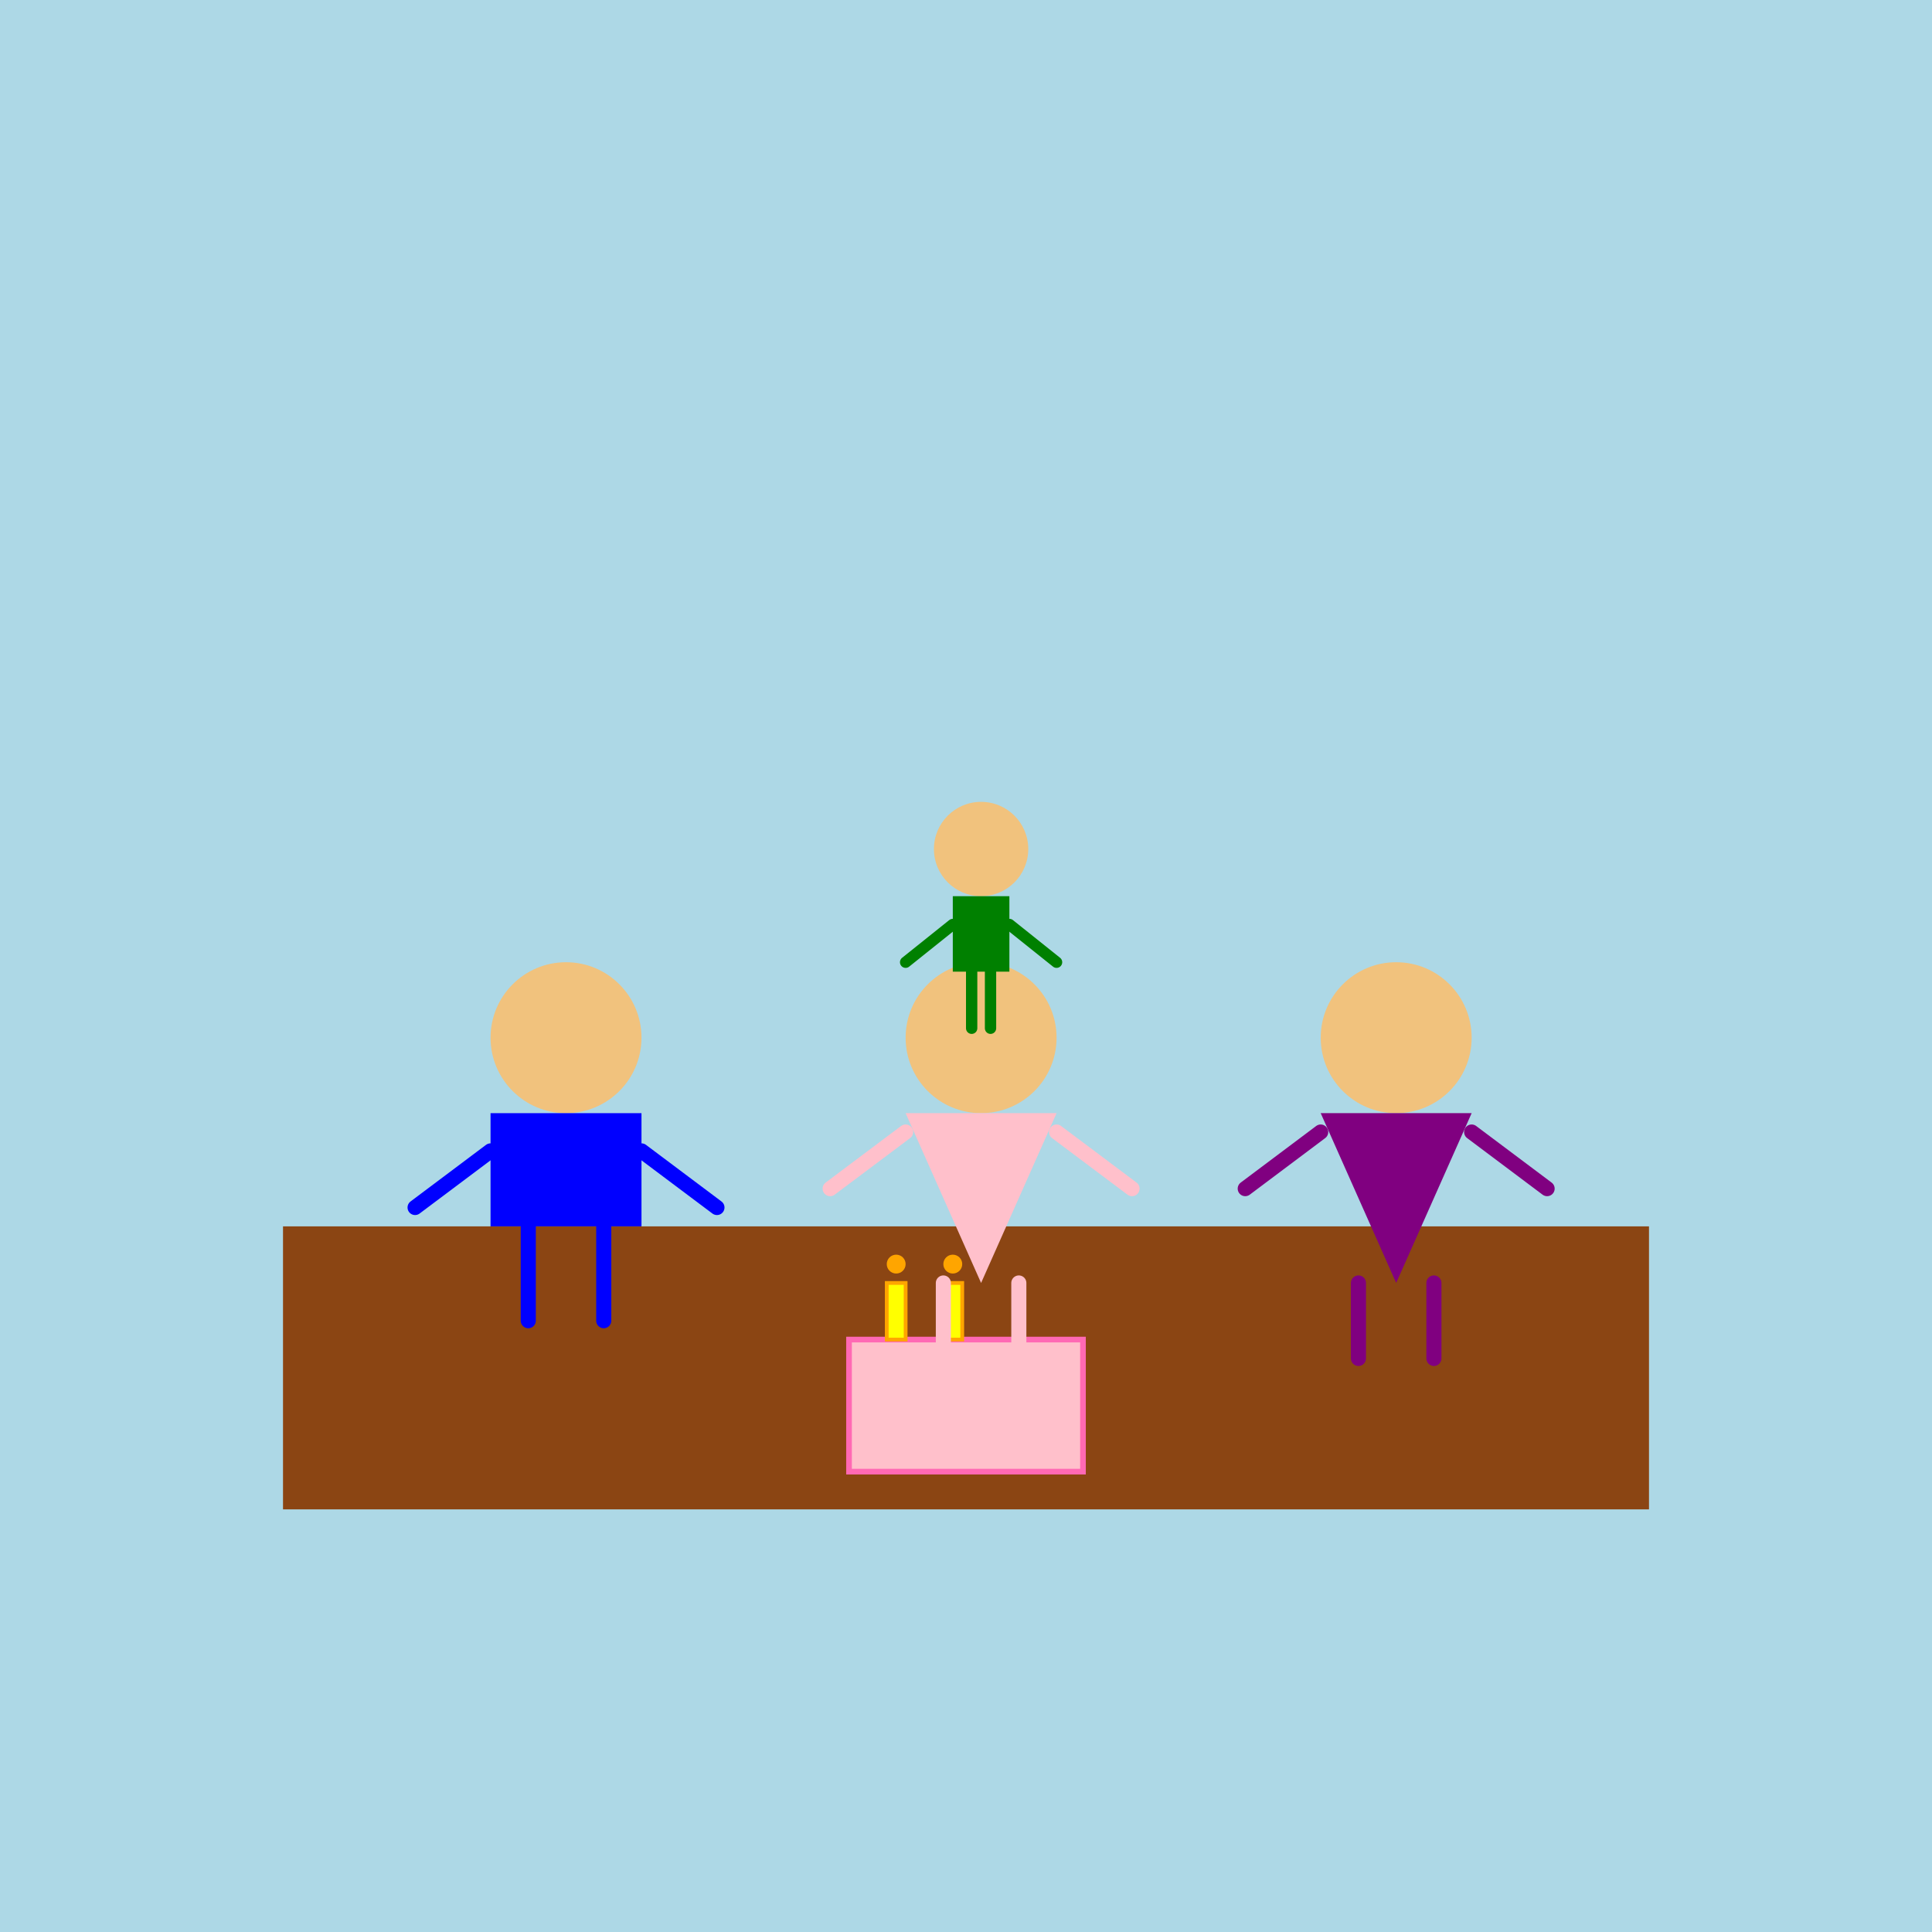 <!--

Generated by DrawGPT.
Free, open source, AI generated images in SVG, PNG, and HTML Canvas format.
https://drawgpt.ai

Created: 2025-06-16T09:45:36+00:00
-->
<svg id="svg-001" class="scene"   viewBox="0 0 1024 1024" xmlns="http://www.w3.org/2000/svg" xmlns:xlink="http://www.w3.org/1999/xlink">
  <title id="title-001" class="title">Family Celebration</title>
  <desc id="desc-001" class="desc">A joyful family celebration with cake, candles, and lots of fun—where every shape has a party hat!</desc>
  <!-- Background -->
  <rect id="bg-001" class="background" x="0" y="0" width="1024" height="1024" fill="lightblue" />
  
  <!-- Table -->
  <rect id="table-001" class="table" x="150" y="650" width="724" height="150" fill="#8B4513" />
  
  <!-- Cake on the Table -->
  <rect id="cake-001" class="cake" x="450" y="710" width="124" height="70" fill="#FFC0CB" stroke="#FF69B4" stroke-width="3" />
  <!-- Candle 1 -->
  <rect id="candle-001" class="candle" x="470" y="680" width="10" height="30" fill="yellow" stroke="orange" stroke-width="2" />
  <circle id="flame-001" class="flame" cx="475" cy="670" r="5" fill="orange" />
  <!-- Candle 2 -->
  <rect id="candle-002" class="candle" x="500" y="680" width="10" height="30" fill="yellow" stroke="orange" stroke-width="2" />
  <circle id="flame-002" class="flame" cx="505" cy="670" r="5" fill="orange" />
  
  <!-- Male Family Member -->
  <circle id="male-head-001" class="male" cx="300" cy="550" r="40" fill="#F1C27D" />
  <rect id="male-body-001" class="male" x="260" y="590" width="80" height="60" fill="blue" />
  <line id="male-arm-left-001" class="male" x1="260" y1="610" x2="220" y2="640" stroke="blue" stroke-width="8" stroke-linecap="round" />
  <line id="male-arm-right-001" class="male" x1="340" y1="610" x2="380" y2="640" stroke="blue" stroke-width="8" stroke-linecap="round" />
  <line id="male-leg-left-001" class="male" x1="280" y1="650" x2="280" y2="700" stroke="blue" stroke-width="8" stroke-linecap="round" />
  <line id="male-leg-right-001" class="male" x1="320" y1="650" x2="320" y2="700" stroke="blue" stroke-width="8" stroke-linecap="round" />
  
  <!-- First Female Family Member -->
  <circle id="female1-head-001" class="female" cx="520" cy="550" r="40" fill="#F1C27D" />
  <polygon id="female1-dress-001" class="female" points="480,590 560,590 520,680" fill="pink" />
  <line id="female1-arm-left-001" class="female" x1="480" y1="600" x2="440" y2="630" stroke="pink" stroke-width="8" stroke-linecap="round" />
  <line id="female1-arm-right-001" class="female" x1="560" y1="600" x2="600" y2="630" stroke="pink" stroke-width="8" stroke-linecap="round" />
  <line id="female1-leg-left-001" class="female" x1="500" y1="680" x2="500" y2="720" stroke="pink" stroke-width="8" stroke-linecap="round" />
  <line id="female1-leg-right-001" class="female" x1="540" y1="680" x2="540" y2="720" stroke="pink" stroke-width="8" stroke-linecap="round" />
  
  <!-- Second Female Family Member -->
  <circle id="female2-head-001" class="female" cx="740" cy="550" r="40" fill="#F1C27D" />
  <polygon id="female2-dress-001" class="female" points="700,590 780,590 740,680" fill="purple" />
  <line id="female2-arm-left-001" class="female" x1="700" y1="600" x2="660" y2="630" stroke="purple" stroke-width="8" stroke-linecap="round" />
  <line id="female2-arm-right-001" class="female" x1="780" y1="600" x2="820" y2="630" stroke="purple" stroke-width="8" stroke-linecap="round" />
  <line id="female2-leg-left-001" class="female" x1="720" y1="680" x2="720" y2="720" stroke="purple" stroke-width="8" stroke-linecap="round" />
  <line id="female2-leg-right-001" class="female" x1="760" y1="680" x2="760" y2="720" stroke="purple" stroke-width="8" stroke-linecap="round" />
  
  <!-- Kid Family Member -->
  <circle id="kid-head-001" class="kid" cx="520" cy="450" r="25" fill="#F1C27D" />
  <rect id="kid-body-001" class="kid" x="505" y="475" width="30" height="40" fill="green" />
  <line id="kid-arm-left-001" class="kid" x1="505" y1="490" x2="480" y2="510" stroke="green" stroke-width="6" stroke-linecap="round" />
  <line id="kid-arm-right-001" class="kid" x1="535" y1="490" x2="560" y2="510" stroke="green" stroke-width="6" stroke-linecap="round" />
  <line id="kid-leg-left-001" class="kid" x1="515" y1="515" x2="515" y2="545" stroke="green" stroke-width="6" stroke-linecap="round" />
  <line id="kid-leg-right-001" class="kid" x1="525" y1="515" x2="525" y2="545" stroke="green" stroke-width="6" stroke-linecap="round" />
</svg>